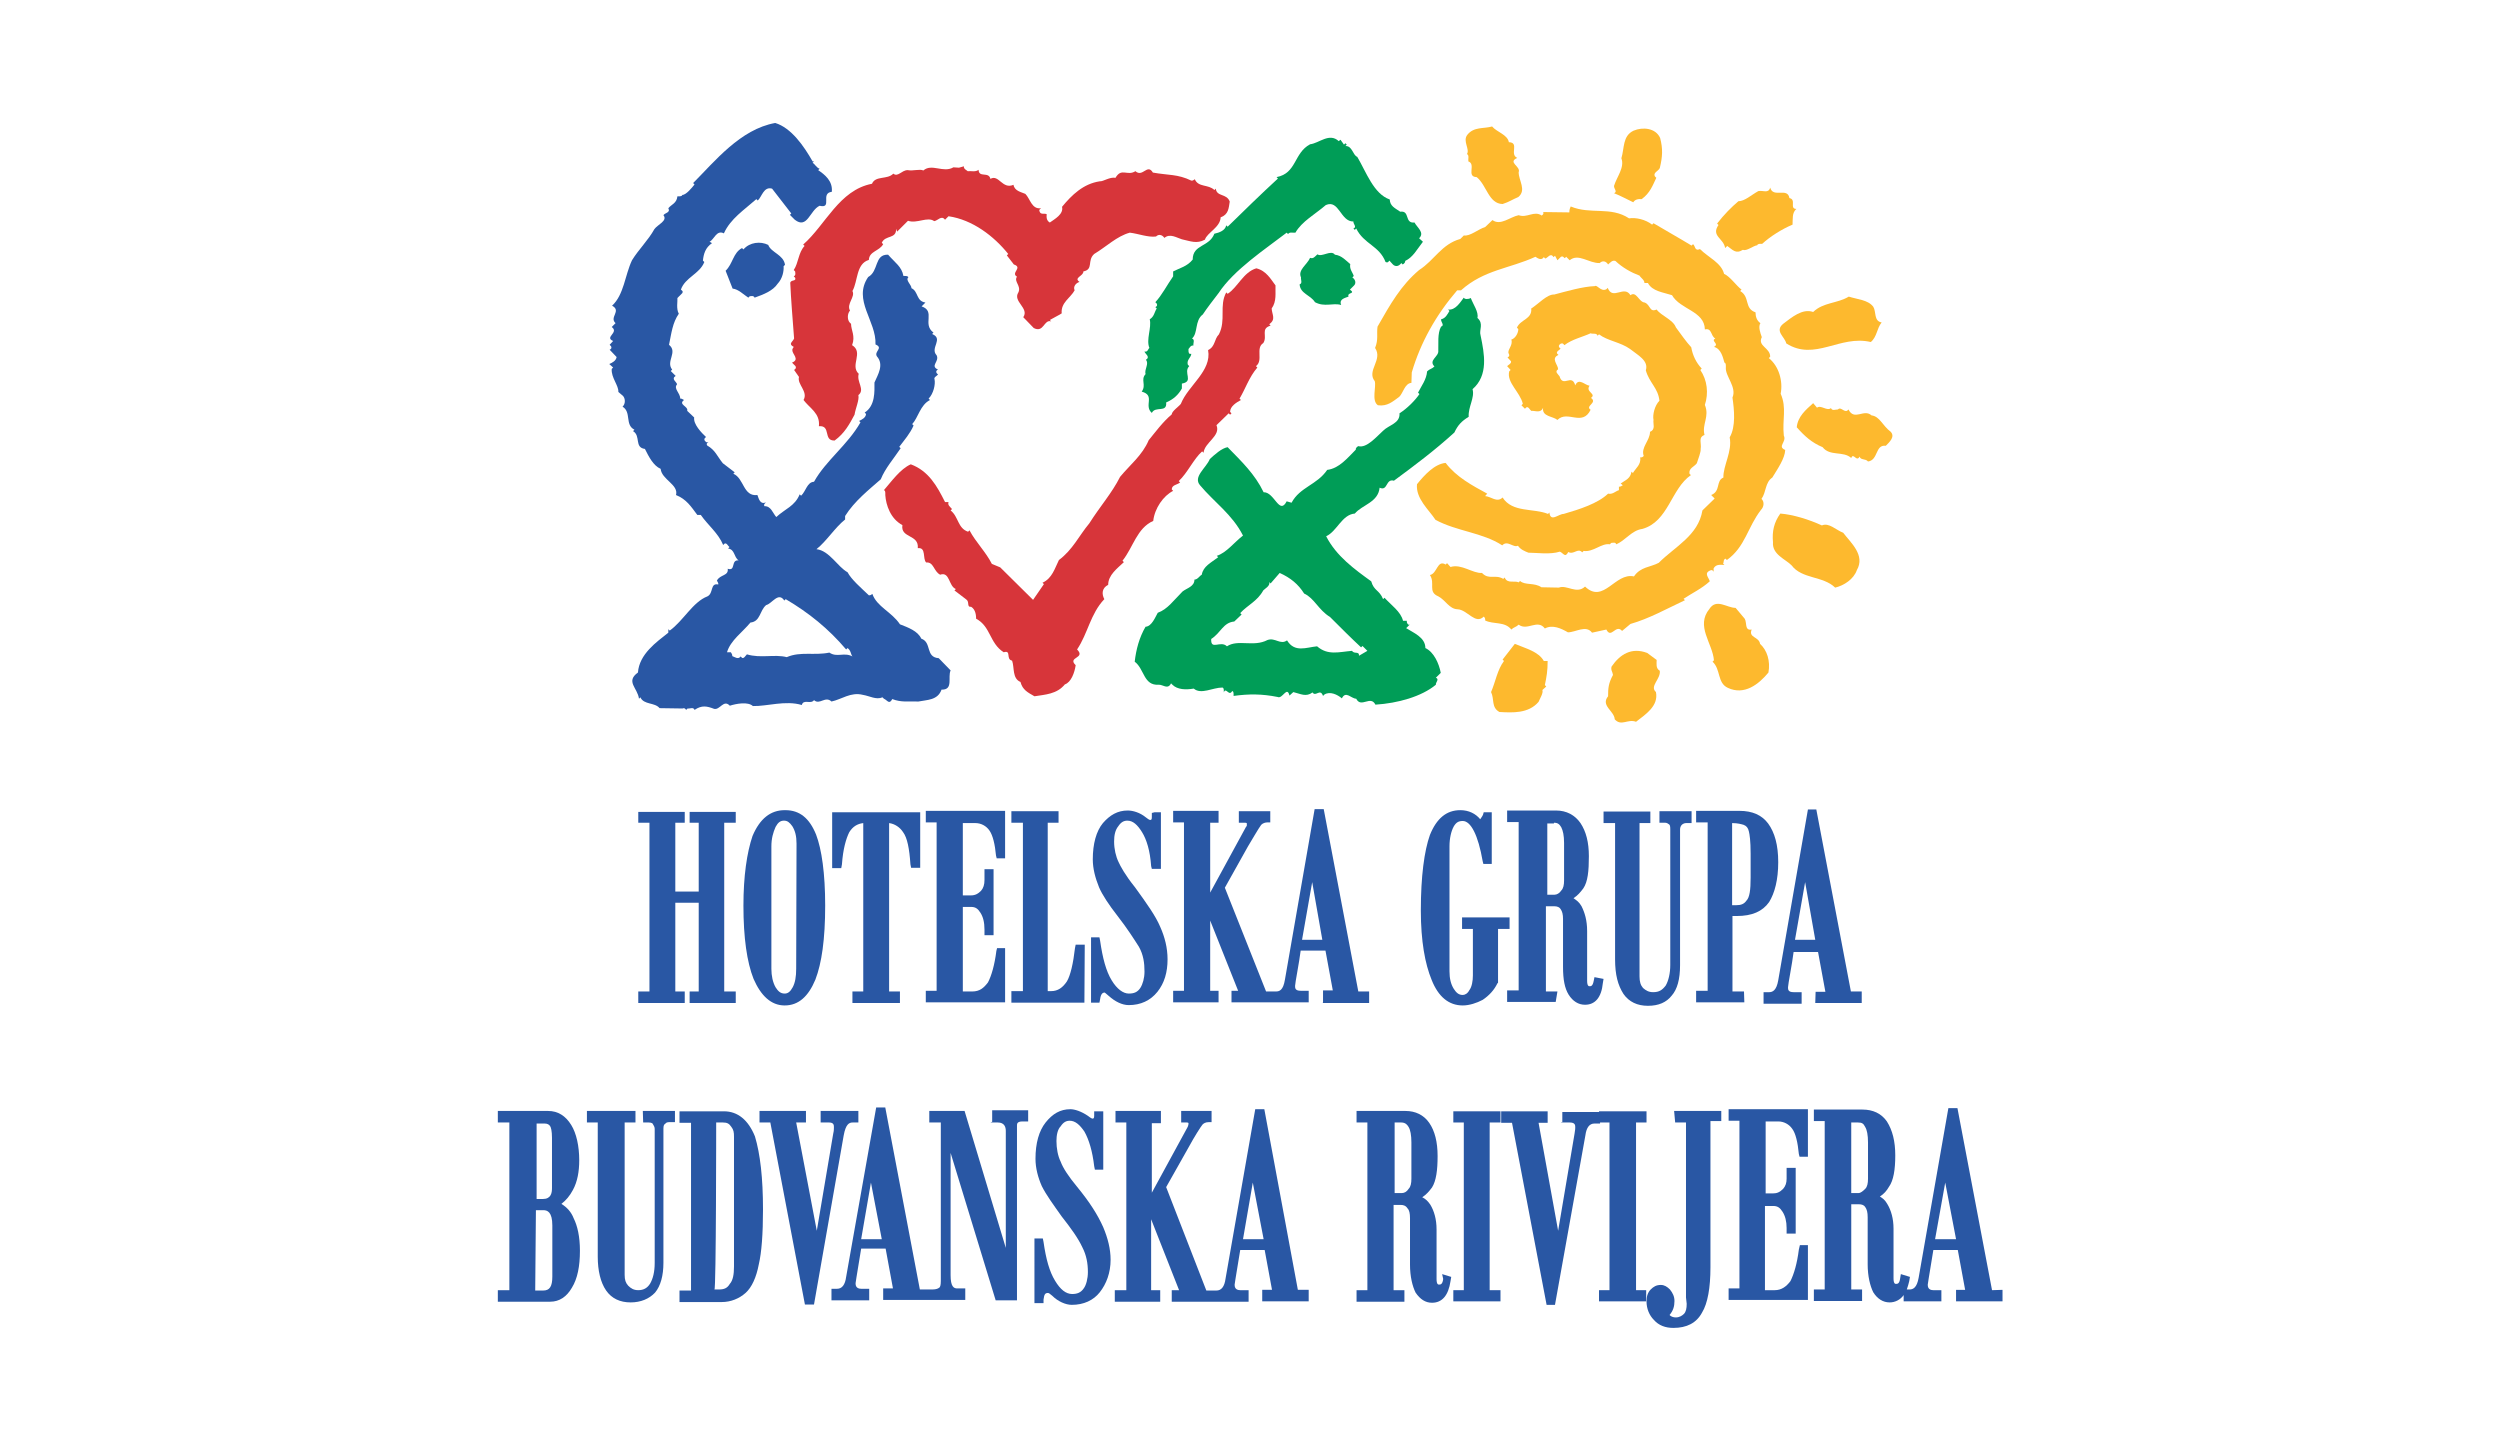 <?xml version="1.0" encoding="utf-8"?>
<!-- Generator: Adobe Illustrator 23.0.2, SVG Export Plug-In . SVG Version: 6.00 Build 0)  -->
<svg version="1.1" id="Layer_1" xmlns="http://www.w3.org/2000/svg" xmlns:xlink="http://www.w3.org/1999/xlink" x="0px" y="0px"
	 viewBox="0 0 715.6 415.9" style="enable-background:new 0 0 715.6 415.9;" xml:space="preserve">
<style type="text/css">
	.st0{fill:#FDB92E;}
	.st1{fill:#009D57;}
	.st2{fill:#D7353A;}
	.st3{fill:#2957A4;}
	.st4{fill-rule:evenodd;clip-rule:evenodd;fill:#2957A4;}
	.st5{fill-rule:evenodd;clip-rule:evenodd;fill:#009D57;}
</style>
<g>
	<g>
		<path class="st0" d="M431.9,40.7c3.1,0.1,0.1,3.5,2.4,4.5c-2.9,1.3,1.1,2.4,0.4,4.1c0,2.4,2.3,5.1-0.1,7.1c-1.7,0.7-2.6,1.4-4.5,2
			c-4-0.1-4.5-5.3-7.4-7.7c-3.1-0.1-0.1-3.7-2.4-4.5c-0.1-0.7,0.3-1.8-0.4-2.1c0.9-1.4-1.3-3.7,0.1-5.5c1.9-2.4,4.7-1.7,7.1-2.4
			C428.4,37.8,431.5,38.5,431.9,40.7"/>
		<path class="st0" d="M475.2,39.5c0.8,3.1,0.7,5.3-0.1,8.6c-0.4,0.9-2,1.3-1.4,2.4l0.4,0.4c-1,2.1-1.8,4.4-4.2,6.1
			c-1-0.1-1.9,0.1-2.4,0.9c-1.9-0.9-3.5-1.8-5.5-2.6c1.1-0.4-0.1-1.3,0-2.1c0.8-2.6,3.1-5.3,2.1-7.9c0.9-2.9,0.3-6.4,3.5-7.9
			C470.2,36.3,473.9,36.6,475.2,39.5"/>
		<path class="st1" d="M383.7,40l1,1.4l0.4-0.4l0.4,0.4l-0.4,0.4c2-0.1,2.1,2.6,3.4,3.1c2.6,4.4,4.7,10.6,9.3,12.2
			c0.1,1.9,1.4,2.4,3,3.5c2.9-0.4,1.1,3.4,4.1,3.1c0.7,1.4,3,2.9,1.3,4.5l1.1,1c-1.8,2.3-2.8,4.4-5.1,5.5c0.1,0.4-0.3,0.8-0.7,1
			l-0.4-0.4c-0.7,1-1.7,1.1-2.4,0.4l-1-1.1c-0.3,0.3-0.4,0.7-1.1,0.4c-1.8-4.7-6.2-5.1-8.4-9.6l-0.4,0.4l-0.4-0.4
			c1.1-0.4-0.1-1.3,0-2c-3.7,0.1-4.1-6.4-7.9-4.7c-3,2.6-6.9,4.7-8.7,7.9c-0.7,0.1-1.7-0.3-2.1,0.4l-0.4-0.4
			c-6.1,4.7-15.1,10.6-19.5,17.3c-1.3,1.7-3.4,4.4-4.5,6.1c-2.4,1.8-1.3,5.3-3.1,6.9c0.9,0.3,0.3,1.3,0.4,2c-0.8-0.1-1.1,0.7-1.4,1
			c0,0.4-0.1,1.3,0.4,1.4h0.4c-0.1,1.1-1.4,1.7-1,3.1l0.4,0.4c-1.8,1.9,1.4,4.4-2.1,5v1.4c-1,1.8-2.4,3.1-4.5,4
			c0.3,3.1-3.1,0.9-4.1,3c-2.4-2.1,1.1-5-2.9-6.1c1.4-1.9-0.4-3.4,1.1-5c-0.4-1.4,1.1-3,0.1-4.1c1.4-0.9-0.3-1.7-0.4-2.4
			c0.9,0.3,1-0.7,1.4-1c-1-2.4,0.7-5.8,0.1-8.2c1.3-0.8,1.3-2,2-3.1l-0.4-0.4c0.3-0.1,0.7-0.4,0.4-1l-0.4-0.4c1.9-2,3.4-5,5.1-7.4
			v-1.4c1.9-1,4-1.4,5.6-3.4c0-4.4,4.7-3.5,6.2-7.4c1.4-0.3,3.1-0.9,3.4-2.4l0.4,0.4c4.5-4.4,9.5-9.3,14.4-13.8l-0.4-0.4
			c5.8-1.1,4.9-6.9,9.6-9.4c2.6-0.3,5.5-3.4,8.2-0.9L383.7,40z"/>
		<path class="st2" d="M274.5,48l1.4-0.4c-0.1,0.8,0.8,1.1,1.1,1.4c1-0.1,2.3,0.3,3.1-0.4c0.1,2.4,2.9,0.4,3.4,2.6
			c2.4-1.4,3.4,3.1,6.6,1.7c0.3,1.8,2.3,2.1,3.4,2.6c1.4,1.4,1.8,4.5,4.5,4.1c-0.3,0.3-0.7,0.4-0.4,1c0.3,0.9,1.3,0.4,2,0.7
			c-0.1,1,0,1.9,0.9,2.4c1.4-1,4-2.4,3.5-4.5c2.8-3.4,6.1-6.6,10.8-7.3c1,0.1,2.8-1.3,4.5-1c1.7-3,3.4-0.4,5.7-1.9
			c2.1,1.9,3.4-2.3,5,0.4c4.4,0.8,7.1,0.4,11,2.3c0.4,0.1,0.9-0.3,1-0.4c1,2.4,3.9,1.4,5.6,3.1l0.4-0.4c0.3,2.4,3.1,1.3,4,3.7
			c-0.3,1.8-0.3,3.7-2.6,4.5c-0.1,2.9-3.9,4.4-4.5,6.4c-2.4,1.3-4.2,0.4-6.6-0.1c-1.4-0.4-3.4-1.8-5-0.4c-0.7-1-1.7-1.1-2.4-0.4
			c-2.3,0.3-5-0.8-7.5-1.1c-3.7,1-6.7,4-10.2,6.1c-2.1,1.9-0.1,4.4-3.1,5c0.1,1.3-2.9,1.8-1.1,3c-1,0.3-1.9,1.3-1.4,2.4
			c-1.1,2.1-4,3.5-3.7,6.6c-1.1,0.7-2.4,1.3-3.4,1.9l0.4,0.4c-2.1-0.7-2.1,3.4-5,1.9l-3-3.1c1.8-2.6-3.1-4.5-1.4-7.1
			c0.9-1.9-1.4-3.1-0.4-4.5c-1.9-1.1,1.8-2.6-0.9-3.5l-2-2.6l0.4-0.4c-4.1-5.1-10.2-9.8-17.1-10.8l-1,1c-1-1.4-2.1,0.3-3.1,0.4
			c-1.9-1.4-4.9,0.8-7.5-0.1l-3.1,3.1l-0.3-0.8c0.1,3-3.1,1.7-4.1,4l0.4,0.4c-1.1,2-4,2-4.1,4.5c-3.7,1.1-3.1,6.1-4.7,8.9
			c0.9,1.7-1.8,3.7-0.7,5.6c-0.8,0.9-0.8,2.6-0.1,3.4l0.4,0.4c0,1.8,1.3,3.5,0.3,6.1c3.4,2.1-0.7,5.8,1.9,8.2
			c-0.7,2.3,1.9,4.5-0.1,6.1c0.3,1.4-0.8,3.7-1.1,5.6c-1.4,2.6-2.8,5.3-5.7,7.4c-3.4,0.1-0.9-4.4-4.5-4.1c0.4-3.7-2.6-5.1-4.4-7.5
			c1.4-2.4-1.9-4.5-1.3-6.6l-1.4-2c0.3-0.3,0.7-0.4,0.4-1.1l-1-1c2.3-0.9,0.1-2.4,0.1-3.5c-0.1-0.4,0.3-0.8,0.4-1
			c-1.7-0.9-0.3-1.4,0.1-2.4c-0.4-5.3-0.9-11.3-1.1-16c0.3-0.9,1.8-0.3,1.4-1.4l-0.4-0.4c0.7-0.3,0.4-1.1,0.4-1.4l-0.4-0.4
			c1.4-2.1,1.3-5,3.1-6.9l-0.4-0.4c6.4-5.6,10.3-15.6,19.7-17.4c1-2.4,4.4-1.1,6.1-2.9c1.3,1.1,2.4-1,4.1-1c1.7,0.3,3.4-0.4,4.5,0.1
			c2.4-2.1,5.7,0.8,8.6-0.9L274.5,48z"/>
		<path class="st0" d="M512.2,56.7c2.1,0.4-0.1,3.1,2,3.1c-1.3,1.1-1,2.9-1.1,4.5c-3.1,1.3-6.4,3.4-8.7,5.5c-0.4,0-1.3-0.1-1.4,0.4
			c-1.1,0.1-3.1,1.8-4.1,1.3c-2.1,1.3-2.9,0-4.5-1.1l-0.6,0.6c-0.4-2.8-4.1-3.4-1.9-6.6l-0.4-0.4c2-2.6,4.1-4.7,6.1-6.4
			c1.8,0,3.7-1.8,5.7-2.9c1.3-0.3,2.9,0.8,3.4-1C507.5,56.8,511.7,53.5,512.2,56.7"/>
		<path class="st0" d="M449.6,59.1c5.7,2.4,11.4-0.1,16.7,3.4c1.9-0.3,4.7,0.3,6.6,1.8l0.4-0.4c3.5,2.1,7.3,4.2,10.9,6.4l0.4-0.4
			c0.7,0.4,0.4,2.1,2,1.4c2.4,2.4,6.1,3.9,6.9,7.1c1.7,0.7,3.5,3.4,5,4.5l-0.4,0.4c2.9,1.7,1.1,5,4.4,6.1c0,1.3,0.4,2.4,1.4,3.1
			c-0.7,1,0,2.9,0.4,4c-1.3,2.6,2.4,3,2.4,5.6l-0.4,0.4c2.9,2.3,4.1,6.6,3.4,10.2c1.8,4.1,0.4,7.4,0.9,12c0.9,1.8-2,3.1,0.4,4.1
			c-0.1,2.4-2.1,5.3-3.7,7.9c-2.1,1.4-1.7,4.2-3.1,6.1c0.9,0.8,0.7,2.3-0.1,3.1c-3.9,5-4.5,10.6-9.8,14.4l-0.4-0.4
			c-0.7,0.3-0.4,1.1-0.7,1.4l0.4,0.4c-1.1,0-2.4-0.3-3.1,1v1c-0.1-0.3-0.4-0.7-1-0.4c-1.9,0.8-0.3,2.1-0.1,3.1
			c-2.3,2.1-5.1,3.4-7.5,5l0.4,0.4c-5.1,2.4-10.3,5.3-15.6,6.8l-2.4,2c-1.8-2.1-3.1,2.4-4.5-0.4l-4.1,0.9c-1.7-2.3-4.7-0.1-6.9-0.1
			c-1.9-1.1-4.4-2.3-6.6-1.1c-2.1-2.8-5,0.8-7.5-1.1c-0.7,0.7-1.4,0.7-2.1,1.4c-1.9-2.4-5.1-1.4-7.5-2.6c0.1-0.4-0.1-0.9-0.4-1.1
			c-2.4,2.4-4.7-2-7.5-2.1c-2.4-0.1-3.4-2.6-5.5-3.7c-3.1-1.3-0.8-3.7-2.4-6.1c2.1-0.4,2.1-4.5,4.5-3l0.4-0.4l1,1.1
			c3.1-1,6.4,1.9,9,1.7c2,2.1,3.7,0.3,6.1,1.7l0.4-0.4c0.7,1.9,2.9,0.8,4,1.4l0.4-0.4c1.4,1.3,4.1,0.4,6.1,1.8c1,0,4,0.1,5,0.1
			c2.3-0.9,5.1,2,7.5-0.3c5.3,5.1,8.6-4.1,14-2.9c1.9-2.8,4.7-2.6,7.1-3.9c4.7-4.7,11.3-7.8,12.5-15l3.5-3.4l-1-1
			c2.8-1.1,1.3-4.1,3.5-5c-0.1-3.4,2.6-7.5,1.8-11.5c1.8-3.1,1.3-7.9,0.8-11.4c1.3-3-2.1-6.1-1.9-8.6c0-0.4,0.1-1.3-0.4-1.4
			c-0.4-1.3-0.9-4-3-4.5c1.7-0.9-1.1-1.7,0.4-2.4c-1.4-0.7-0.9-3.1-3-2.6c-0.1-5.3-7.1-5.7-9.4-9.8c-2.4-0.8-5.7-1.1-6.9-3.5h-1
			c0-0.9-1-1.4-1.4-2.1c-2.4-0.9-4.9-2.3-6.9-4.2c-0.9-0.3-1.4,0.4-2.1,1c-0.7-1.1-1.7-1.1-2.4-0.4c-3.1,0.1-6.1-2.9-8.6-0.8l-1-1
			l-0.4,0.4c-0.3-0.1-0.4-0.7-1.1-0.4l-1,1l-0.7-1.3l-0.4,0.4c-0.9-1.4-1.7,0.3-2.4,0.4l-0.4-0.4c-0.7,1.1-1.8,0.3-2.4-0.1
			c-7.4,3.4-14.7,3.7-21.3,9.6h-1.1c-6.1,7.1-10.5,15-13,23.5l-0.1,3c-1.9,0.1-2.4,3-3.5,4c-1.8,1.3-3.4,2.8-6.1,2.4
			c-1.9-1.3-0.4-5.3-0.9-6.9c-2.4-3,2.4-6.1,0.1-9.5c1-2.4,0.4-4.1,0.7-6.1c3.7-6.5,6.7-11.8,11.9-16.2c4.4-2.8,6.4-7.4,11.8-8.9
			l1-1c1.8,0.3,4.1-1.8,6.1-2.4l2.1-2c2.3,1.7,5-0.9,7.5-1.4c2.4,0.9,4.4-1.4,6.6,0.1c0.1-0.1,0.7-0.4,0.4-1c2.4,0,5,0.1,7.5,0.1
			C449.2,59.8,449.5,59.4,449.6,59.1"/>
		<path class="st3" d="M224.7,75.8l-0.4,0.4c0.1,1.4-0.3,3.5-1.7,5c-1.4,2.1-4.1,3.1-6.6,4c-0.3-0.7-1.1-0.4-1.4-0.4l-0.4,0.4
			c-1.4-0.9-2.8-2.4-4.5-2.6l-2-5.1c2.1-2,2.1-5.1,4.7-6.5l0.4,0.4c1.8-2.1,4.9-2.4,7.1-1.3C220.7,72.3,224.3,72.9,224.7,75.8"/>
		<path class="st1" d="M386.5,75.6c-0.3,1.4,0.7,2.4,1,3.4l-0.4,0.4c1,0.7,1.1,1.8,0.4,2.4l-1.1,1.1c1.8,1.3-0.9,0.7-0.4,2
			c-1,0.4-2.8,0.7-2.1,2.4c-2.4-0.7-4.7,0.7-7.5-0.8c-1.3-2.1-4.2-2.4-4.4-5.1c0.9-0.3,0.3-1.3,0.4-2c-1-2.1,1.8-3.7,2.6-5.6
			c0.9,0.4,1.4-0.4,2.1-1c1.3,0.9,3.9-1.4,5,0.1C384,73.1,385.3,74.6,386.5,75.6"/>
		<path class="st2" d="M365.1,81.7c-0.1,2.1,0.4,4.5-1.1,6.6c0.1,1.8,1.3,3.1-0.7,4.5l0.4,0.4c-3,0.9-0.8,3-2.1,5
			c-2.3,1.4,0.1,5-2.1,6.6l0.4,0.4c-2.4,2.8-3.4,6.1-5.1,8.9l0.4,0.4c-1.3,0.7-3.1,1.8-3.1,3.4l0.4,0.4l-0.4,0.4l-0.4-0.4l-3.5,3.4
			c1.3,3.1-3.4,4.9-3.7,7.9l-0.4-0.4c-2.4,2.1-4.2,6.2-6.7,8.5l0.4,0.4c-0.9,0.7-2.4,0.7-2.4,2l0.4,0.4c-2.8,1.4-5.3,5-5.7,8.6
			c-4.7,2.1-5.7,7.5-8.8,11.4l0.4,0.4c-1.9,1.8-4.5,3.7-4.5,6.5c-1.8,0.9-1.9,2.6-1.1,4.1c-4,4.2-4.7,9.8-7.8,14.4
			c2.6,2.6-2.9,2.1-0.4,4.5c-0.3,2.1-1.3,4.9-3.1,5.5c-2.3,2.8-5.6,2.9-8.7,3.4c-1.9-1.1-3.4-1.8-4-4.1c-2.4-1-1.7-4.1-2.4-6.1
			c-1.9-0.4-0.1-3.1-2.4-2.4c-4.1-2.6-3.7-7.4-7.9-9.6c0-0.8-0.1-2.6-1.4-3.4c-1.4,0.1-0.4-1.4-1.4-2.1l-3.4-2.6l0.4-0.4
			c-2.1-0.8-1.7-5.1-4.5-4.1c-1.9-1-1.8-3.7-4-3.5c-1.1-1.1,0.1-4.4-2.4-4.1c0.4-4-5-2.8-4.4-6.6c-3.4-1.8-4.7-5.7-4.9-8.6
			c0-0.4,0.1-1.3-0.4-1.4c2.1-2.4,4.7-6.1,7.7-7.4c5.1,1.9,7.5,6.2,9.8,10.8h1c-0.3,0.9,0.4,1.3,1,2l-0.4,0.4c2.3,1.8,2,5.1,5,6.1
			l0.4-0.4c1.8,3.4,4.7,6.2,6.4,9.6l2.4,1l9.4,9.3c1-1.4,2.1-3.1,3.1-4.5l-0.4-0.4c2.8-1.3,3.5-4.1,4.7-6.5c4-3,5.7-6.9,8.7-10.5
			c3.1-4.9,6.5-8.7,8.8-13.3c2.8-3.4,6.4-6.2,8.2-10.5c1.9-2.3,3.9-5.1,6.6-7.4c0-0.9,2.1-2.3,2.6-3c2.1-5.3,8.9-9.4,7.8-15.4
			c2.1-1,1.7-3.1,3.1-4.5c2.1-4.1,0-8.2,2.1-12l0.4,0.4c2.9-1.9,4.5-6.2,8.2-7.3C362.5,77.5,363.8,80,365.1,81.7"/>
		<path class="st0" d="M459.8,82.8l0.4-0.4c1.4,3.7,4.7-0.9,6.5,2.1c1.7-1.3,2.4,2,4.1,2.1c1.7,0.7,1.3,2.9,3.4,2
			c1.3,1.8,4.7,2.9,5.5,5.1c1.4,1.9,3,4.2,4.4,5.7c0.4,2.3,1.4,4.4,3,6.1l-0.4,0.4c2,2.9,2.4,6.7,1.3,10c1.4,3.4-0.9,5.5-0.1,8.6
			c-1.9,0.7-0.8,2.4-1.1,4c0.1,0.9-0.7,2.8-1.1,4.1c-0.7,1-2.4,1.4-2.1,3l0.4,0.4c-5.7,3.9-6.4,13.3-13.9,15.4
			c-3.1,0.4-4.9,3.4-7.5,4.4c-0.1-0.7-1-0.4-1.4-0.4l-0.4,0.4c-2.4-0.4-4.7,2.3-7.5,1.9l-0.4,0.4c-1.3-1.4-2.4,0.8-4-0.1
			c-0.9,1.8-1.4,0.3-2.4-0.1c-2.8,0.9-6.7,0.3-9,0.3c-1-0.4-2.3-0.9-3-2c-1.3,0.7-3-1.7-4.5-0.1c-5.7-3.7-13-4-19.1-7.3
			c-1.9-2.9-5.7-6.1-5.3-10.2c2.1-2.6,5-5.8,8.2-6.1c3.1,4.1,7.7,6.5,11.9,8.8l-0.6,0.7c1.7,0.1,3.4,2,5,0.4c2.8,4.4,8.8,3,13,4.7
			l0.4-0.4c0.3,2.9,2.6,0.4,4.1,0.4c4.5-1.3,9.8-3,12.7-5.8c1.3,0.3,2.1-0.7,3.1-1v-1c0.4,0.1,0.9-0.3,1.1-0.4l-0.6-0.5
			c1.4-1,2.8-1.4,3.1-3.4l0.4,0.4c0.8-1.4,2.4-2.4,2.1-4.5c0.4,0.1,0.8-0.1,1-0.4c-0.9-2.4,1.8-4.4,1.8-6.9c1.7-0.7,0.8-2.3,1-3.4
			c-0.3-1.4,0.3-4.1,1.7-5.5c-0.4-3.7-2.9-5.1-3.9-8.7c0.9-2.8-2.4-4.4-4.5-6.1c-2.8-2-6.4-2.3-8.9-4.2l-0.4,0.4
			c-0.3-0.9-1.3-0.4-2-0.7c-2.4,1.1-5.3,1.7-7.5,3.4c-0.3-0.3-0.4-0.7-1.1-0.4c-0.1,0.1-0.7,0.4-0.4,1l0.4,0.4
			c-0.3,0.4-1.3,0.8-1,1.4l0.4,0.4c-2.3,1-0.1,2.8-0.1,4.1c-1.1,0.7,0,1.4,0.4,2c1,3.4,3.5-0.9,4.5,2.6c1-2.3,2.8,0,4.1,0.1
			c-1.3,1.8,2.1,2.3,0.4,3.5c2,1.4-1.8,2.3-0.1,3.4c-2.4,4.9-6.6,0-9.5,2.9c-1.3-1.1-4.5-0.9-4.1-3.5c-0.7,1.7-2.3,0.8-3.4,0.9
			c-0.4-0.3-0.8-1.3-1.4-1l-0.4,0.4l-1-1l0.4-0.4c-0.8-3.4-4.7-6.1-3.9-9.3l0.4-0.4l-1-1.1c0.4-0.4,1.3-0.8,1.1-1.4l-1-1.1
			c0.3-0.1,0.7-0.4,0.4-1c-0.7-1,1.3-2.4,0.7-4.1c1.1-0.3,2-1.8,2-3l-0.4-0.4c1-2.4,4.4-2.4,4.1-5.5c2.1-1.3,4.5-4.1,6.6-4
			c3.4-0.9,8.2-2.3,11.6-2.4C457.2,81.4,458.2,83.6,459.8,82.8"/>
		<path class="st0" d="M536.2,87.8c0.9,1.4,0.1,4.1,2.4,4.5c-1.4,1.7-1.3,4.1-3.1,5.6c-8.9-2.1-16,5.6-24.2,0.4
			c-0.4-1.9-3.4-3.5-0.9-5.6c2.4-1.8,5.5-4.5,8.6-3.4c2.9-2.8,6.9-2.4,10.2-4.4C531.6,85.7,534.7,85.8,536.2,87.8"/>
		<path class="st0" d="M520.1,116.7c1.1-0.9,2.9,1.1,4,0.1c0.3,0.9,1.3,0.4,2,0.4c0.9-1,2,1.4,3,0c1.7,3.4,4.4-0.3,6.6,1.7
			c2.4,0.3,3.1,2.9,5.5,4.7c1.3,1.4-0.3,2.9-1.4,4c-3.1-0.4-2.1,4.1-5.1,4.5c-0.7-0.9-2.1-0.3-2.4-1.4c-0.9,1.7-1.8-1.3-2.4,0.4
			c-2.3-2.1-6.1-0.4-8.2-3.1c-3.1-1.3-5.1-3.1-7.4-5.7c0.3-3.1,2.6-5,4.7-6.9L520.1,116.7z"/>
		<path class="st0" d="M521.5,150.4c2-0.9,4,1.3,6.1,2.1c2.1,2.8,6.4,6.4,3.9,10.7c-0.9,2.6-3.7,4.4-6.2,5
			c-3.5-3.4-9.5-2.4-12.5-6.4c-1.8-1.8-5.6-3.1-5.3-6.6c-0.3-3.1,0.3-5.7,2.1-8.2C513.3,147.3,517.8,148.7,521.5,150.4"/>
		<path class="st0" d="M499.4,177.1c0.7,1.1-0.1,3.5,2,3.1c-1,2.4,2.1,2,2.4,4.1c2,1.8,3,4.9,2.4,8.2c-2.8,3.4-6.9,6.6-11.6,4.4
			c-3.1-1.4-2-5.3-4.4-7.5l0.4-0.4c-0.4-4.9-5.3-9.8-1.3-14.7c2-3.1,5-0.3,7.5-0.3L499.4,177.1z"/>
		<path class="st0" d="M441.9,189.2h1.1c0,2.8-0.3,4.5-0.8,6.9l0.4,0.4l-1.1,1c0.3,0.9-0.7,2.4-1.1,3.4c-2.9,3.4-7.5,3.1-11.2,2.9
			c-2.4-1.3-1.4-3.7-2.4-5.7c1.3-3,1.8-6.4,3.7-8.9l-0.4-0.4l3.5-4.5C436.7,185.6,440.4,186.5,441.9,189.2"/>
		<path class="st0" d="M474.2,188.9c0,1.1-0.3,2.4,0.9,3.1c0.3,2.4-3,4.4-1.1,6.1c0.8,4-3,6.4-5.7,8.5c-2.4-0.9-4.2,1.4-6.1-0.7
			c-0.1-2.4-4.1-3.9-1.9-6.6c0-2.3,0.1-3.7,1.4-6.1c-0.1-0.9-0.7-1.4-0.4-2.4c2.4-3.5,5.7-5.6,10.2-3.9L474.2,188.9z"/>
		<path class="st4" d="M224.5,171.9l0.4-0.4c6.6,3.9,12.2,8.4,17.3,14.4l0.4-0.4c1,0.7,0.9,1.8,1.4,2.4c-2.4-1.3-4.4,0.4-6.6-1.1
			c-4.4,0.9-8.2-0.4-12.2,1.3c-3.5-0.9-7.5,0.4-11.4-0.8c-0.4,0.4-0.9,1.3-1.4,1l-0.4-0.4c-0.7,1-1.8,0.1-2.4-0.1
			c0.1-0.4-0.3-0.9-0.4-1.1h-1.1c1-3.4,4.4-5.7,6.7-8.5c2.9-0.3,2.6-3.4,4.5-5C221,172.8,222.8,169.3,224.5,171.9 M232.6,46.2h0.4
			l-0.4,0.4c0.7,0.4,1.1,1.4,2,1.7l-0.4,0.4c1.9,1.3,4.2,3.1,3.9,6.2c-3.4,0.4,0.3,4.9-3.5,4c-2.8,1.3-3.5,6.8-7.1,4l-1.4-1.4
			l0.4-0.4l-5.5-7.1c-2.4-0.7-2.9,2.3-4.1,3.4l-0.4-0.4c-3.5,3.1-7.4,5.6-9.3,9.8c-2.1-1.1-2.8,1.8-4.1,2.4l0.7,0.4
			c-1.9,1.3-2.4,3.1-2.6,5l0.4,0.4c-1.3,3.4-5.5,4.4-6.7,7.9c0.3,0.3,0.7,0.4,0.4,1l-1.4,1.4c0.1,0.9-0.4,3.1,0.4,4.5
			c-1.8,2.6-2.1,5.5-2.8,8.9c2.6,2.1-1,4.7,0.9,7.1l-0.4,0.4l1.4,1.4c-1.4,0.9,0.3,1.7,0.4,2.4c-1.1,1.3,0.9,2.4,0.9,4.1
			c0.4-0.1,0.8,0.3,1.1,0.4c-1.8,1.3,1.3,1.8,0.9,3.1l2,1.9c-0.3,1.9,2.1,4.4,3.4,5.6c-0.1,0.1-0.7,0.4-0.4,1
			c0.3,0.3,0.4,0.7,1.1,0.4c-0.3,0.3-0.7,0.4-0.4,1c2.4,1.4,2.8,3,4.5,5.1l3.4,2.6l-0.4,0.4c3.1,1.3,2.8,6.6,6.9,6.1
			c0.4,1.1,0.8,2.8,2.4,2.1c-0.1,0.3-0.7,0.4-0.4,1.1c1.9-0.1,2.4,2,3.4,3.1c2.6-2.4,5.3-3.1,6.7-6.5l0.4,0.4c1.4-1.3,1.7-3.9,3.7-4
			c3.4-6.1,9.6-10.5,13.3-17l-0.4-0.4c0.8-0.4,1.9-0.9,2-2l-0.4-0.4c3.1-2,2.8-6.1,2.8-8.6c1-2.3,2.8-5.1,0.7-7.5
			c-0.9-1.4,2-2.4-0.4-3.4c0.3-6.7-6.6-12.7-2.1-19.3c3.1-1.7,1.7-6.5,5.7-6.4c2,2.3,3.9,3.4,4.4,6.1c0.4,0,1.3-0.1,1.4,0.4
			c-0.9,0.8,0.9,2.1,0.9,3.1c2,0.9,1.3,3.7,4,4.1l-1.1,1.1c4.1,1.4,0.1,5.1,3.4,7.5l-0.4,0.4c3.4,1.4-0.7,4,1.3,6.1
			c0.9,1.8-2,3,0.4,4.1c-0.3,0.1-0.7,0.4-0.4,1l0.4,0.4c-0.3,0.4-1.3,0.8-1,1.4c0.3,1.4-0.3,4.1-1.7,5.5l0.4,0.4
			c-2.8,1.4-3.4,5.1-5.1,6.9l0.4,0.4c-1,2.3-2.6,4.1-4.1,6.1l0.4,0.4c-2,3-4.4,5.7-5.7,8.9c-3.4,3-7.5,6.2-10.2,10.5v1
			c-2.9,2.3-5.3,6.2-8.2,8.5c3.7,0.4,6.1,5.1,8.9,6.6c1.1,2.1,3.9,4.5,6.1,6.6c0.4,0.1,0.9-0.3,1-0.4c1.3,3.7,5.5,5.1,7.9,8.7
			c2.3,0.9,5.1,1.9,6.1,4.1c3.1,1.1,1.1,5.3,5,5.6l3.4,3.5c-0.9,1.9,0.9,5.6-2.6,5.5c-1.1,3.1-4.2,2.9-6.6,3.4
			c-3.1-0.1-4.9,0.3-7.5-0.7c-0.9,1.7-1.4,0.3-2.4-0.1l-0.4-0.4c-1.8,0.8-3.7-0.4-5.6-0.7c-3.5-0.9-6.1,1.3-9,1.9
			c-1.8-1.7-3.4,1.1-5-0.4c-0.9,1.3-3-0.4-3.5,1.4c-4.7-1.4-9.9,0.4-14,0.3c-1.4-1.3-4.7-0.7-6.6-0.1c-1.8-1.9-2.8,1.3-4.5,0.9
			c-2.1-0.8-3.5-1.1-5.6,0.3c-0.3-0.9-1.3-0.3-2-0.4l-0.4,0.4c-0.1-0.1-0.4-0.7-1-0.4c-1.4,0-5-0.1-6.6-0.1
			c-1.4-1.7-4.5-0.9-5.5-3.1l-0.4,0.4c-0.4-3.1-3.9-4.9-0.3-7.5c0.4-5.3,5.3-8.7,8.7-11.4v-1l0.4,0.4c3.9-2.8,6.6-8.2,10.8-9.8
			c1.8-0.9,0.7-3.9,3.1-3.4c0.1-0.4-0.3-0.9-0.4-1.1c0.9-1.8,3.4-1.3,3.1-3.4c2.4,0.8,0.8-2.6,3.1-2.4c-1.4-1-1-3.1-3-3.4l0.4-0.4
			c-0.4-0.3-0.8-1.3-1.4-1l-0.4,0.4c-1.4-3.4-4.4-5.7-6.4-8.6h-1c-1.8-2.4-3.1-4.5-6.1-5.7c0.8-3-4.1-4.4-4.4-7.5
			c-2.1-0.9-3.4-3.5-4.5-5.7c-3.1-0.4-1.1-3.7-3.4-5.1l0.4-0.4c-2.8-1.4-0.8-5-3.4-6.6c0.9-0.8,0.8-2.4,0.1-3.1l-1.3-1.1
			c0.1-1.9-2.1-4.1-1.9-6.6l0.4-0.4l-1.1-1c0.9-0.4,1.9-0.9,2.1-2l-2-2.1c0.3-0.1,0.7-0.4,0.4-1l-0.4-0.4l1-1.1
			c-2.6-1.1,1.8-2.4-0.4-4l1.1-1.1c-1.9-1.7,1.8-3.5-1-5c3.4-3.1,3.7-8.8,5.7-13c1.9-3.1,4.7-5.8,6.4-8.9c0.9-1.3,3.9-2.4,2.6-4
			c0.4-0.7,2.1-0.7,1.4-2c0.9-1.1,2.4-1.4,2.6-3.4c0.4,0,1.3,0.1,1.4-0.4c1.1,0,2.8-2.1,3.5-3l-0.4-0.4c6.2-6.2,13.5-15.4,23.5-17.2
			C226.5,36.6,230.1,41.8,232.6,46.2z"/>
		<path class="st5" d="M373.3,169.9c2.9,1.3,4.1,4.7,7.4,6.7c3.1,3.1,6.1,6.1,8.9,8.7l0.4-0.4l1.4,1.4l-2.4,1.4
			c0.1-1.4-1.4-0.4-2-1.4c-3.7,0.3-6.9,1.4-10-1.3c-3.1,0.3-6.4,1.9-8.6-1.7c-1.9,1.4-3.4-0.9-5.6-0.1c-4,2.1-8.4-0.3-11.6,1.8
			c-1.8-1.8-4.7,1.3-4.5-2.1c2.8-1.8,3.4-4.7,6.6-5l2.1-2l-0.4-0.4c2.1-2.3,4.9-3.4,6.6-6.5c0.3-0.4,2.1-1.3,1.7-2.4l0.4,0.4l2.6-3
			C369.4,165.4,371.6,167.2,373.3,169.9 M421,85.3c0.7,1.9,2.3,4,1.9,5.7c1.9,1.7,0.4,3.4,0.9,5c1.1,5.3,2.3,11.4-2.3,15.4
			c0.7,2.4-1.3,5.1-1.1,7.9c-2.1,1.3-3.1,2.4-4.1,4.5c-5.6,5.1-11.2,9.3-17.3,13.8c-2.4-0.7-1.7,3.1-4.1,2c-0.4,4.2-5,4.9-7.1,7.4
			c-3.7,0.3-5.1,5.1-8.2,6.5c2.9,5.7,8.2,9.5,12.9,12.9c0.8,2.8,2.3,2.4,3.4,5.1l0.4-0.4c1.9,2.1,4.7,4,5.3,6.6h1.1
			c-0.1,0.4,0.1,0.8,0.4,1.1h0.4l-1,1c2,1.3,5.5,2.6,5.5,5.7c2.4,1.1,3.9,4.4,4.4,7.1l-1.4,1.4c1.1,0.4-0.1,1.3,0,2
			c-4.1,3.4-10.9,5.3-17.3,5.7c-1.4-2.8-4.1,1.1-5.5-1.7c-1.4,0-3-2.4-4.1-0.1c-1.3-1.1-3.4-2.1-5-1.1l-0.4,0.4
			c-0.8-2.3-2.1,0.4-3-1c-1.9,1.4-3.4,0.4-5.5-0.1l-1.1,1c-0.7-2.9-2,1.1-3.4,0.4c-4.5-0.9-8.2-0.9-12.6-0.3c0-0.4,0.1-1.3-0.4-1.4
			c-0.9,1.7-1.8-1.3-2.4,0.4c0-0.4,0.1-1.3-0.4-1.4c-2.8,0-6.1,2.1-8.2,0.3c-2.3,0.4-4.7,0.3-6.1-1.1l-0.4-0.4
			c-0.9,1.9-2.4,0.3-3.5,0.4c-4.4,0.3-4.1-4.5-6.9-6.6c0.4-3.5,1.3-6.9,3.1-10c1.8-0.1,2.8-2.8,3.5-4c2.8-1,4.5-3.5,7.1-6.1
			c1.3-1,3.4-1.4,3.4-3.4c0.9,0,1.4-1,2.1-1.4c0.4-2.4,2.6-3.4,4.7-5l-0.4-0.4c2.8-0.9,5-3.9,7.5-5.8c-3.1-6.1-8.2-9.5-12.3-14.4
			c-2.1-2.4,1.8-5,2.8-7.5c1.4-1.3,3.4-3.1,5.1-3.4c4,4.1,7.8,7.7,10.3,12.9c3.1-0.1,4.5,6.7,6.6,2.6l1.4,0.4
			c2.4-4.5,7.3-5.1,10.2-9.4c3.4-0.4,5.8-3.4,8.2-5.8c-0.1-0.4,0.3-0.8,0.7-1c2.4,0.7,5.3-2.8,7.1-4.4c1.7-1.7,4.9-2.1,4.7-5
			c2.1-1.3,4.5-3.7,5.7-5.5l-0.4-0.4c1-2,2.4-3.7,2.6-6.1c0.7-0.7,1.4-0.7,2.1-1.4c-1.8-1.8,1.3-2.8,1.1-4.5c0.1-1.8-0.3-5,0.8-6.9
			c1.1-0.4-0.1-1.3,0-2.1c1.3-0.3,1.8-1.4,2.4-2.4l-0.4-0.4c2.1,0.3,3.5-2.1,4.5-3.4C419.2,85.7,420.3,85.7,421,85.3z"/>
	</g>
	<g>
		<path class="st3" d="M241,247.4c0.3-4.4,1.2-7.4,2.1-9.2c1-1.6,2.3-2.4,4-2.6v48.2H244v3.3h13.6v-3.3h-3.1v-48.2
			c1.6,0.2,3.1,1.2,4,2.6c1.2,1.6,1.8,4.7,2.1,9.2l0.2,1h2.6v-15.9h-25.2v16h2.6L241,247.4z"/>
		<polygon class="st3" points="196,283.8 193.3,283.8 193.3,258.4 200,258.4 200,283.8 197.4,283.8 197.4,287.1 210.6,287.1 
			210.6,283.8 207.3,283.8 207.3,235.5 210.6,235.5 210.6,232.4 197.4,232.4 197.4,235.5 200,235.5 200,255.2 193.3,255.2 
			193.3,235.5 196,235.5 196,232.4 182.7,232.4 182.7,235.5 185.9,235.5 185.9,283.8 182.7,283.8 182.7,287.1 196,287.1 		"/>
		<path class="st3" d="M224.6,287.8c4,0,6.8-2.6,8.8-7.4c1.8-4.7,2.8-11.5,2.8-21.2c0-9.2-1-16.1-2.6-20.3c-1.9-4.7-4.7-7-8.8-7
			h-0.2c-4,0-7.1,2.4-9.2,7.4c-1.6,4.7-2.6,11.5-2.6,19.9c0,9.2,1,16.2,2.9,21C217.8,285,220.7,287.8,224.6,287.8 M227.9,277.3
			c0,2.3-0.3,4-1,5.3c-0.7,1.3-1.4,1.8-2.3,1.8c-1.2,0-1.9-0.7-2.6-1.8c-0.8-1.4-1.2-3.3-1.2-5.3v-35c0-2.3,0.5-4,1.2-5.6
			c0.7-1.3,1.4-1.8,2.4-1.8s1.6,0.5,2.4,1.6c0.8,1.3,1.2,2.8,1.2,5L227.9,277.3L227.9,277.3z"/>
		<path class="st3" d="M319.9,262.2c2.8,3.6,4.7,6.6,6.1,8.8c1.3,2.3,1.6,4.7,1.6,7.1c0,1.9-0.5,3.6-1.2,4.7
			c-0.8,1.2-1.8,1.6-3.3,1.6c-1.6,0-3.4-1.3-4.9-3.8c-1.6-2.6-2.6-6.4-3.3-11.3l-0.2-1h-2.4V287h2.4l0.2-1c0.2-1.6,0.8-1.9,1.3-1.9
			c0,0,0.3,0.2,1.2,1c1.8,1.6,3.8,2.6,5.7,2.6c3.4,0,6.2-1.3,8.2-3.8s2.9-5.6,2.9-9.3c0-3.3-0.8-6.4-2.1-9.3
			c-1.3-3.1-3.8-6.6-7.2-11.3c-2.9-3.6-4.2-6.1-4.7-7.2c-0.8-1.6-1.3-3.8-1.3-5.9c0-1.8,0.3-3.3,1.2-4.4c0.8-1.2,1.6-1.6,2.6-1.6
			c1.6,0,2.9,1.2,4.2,3.3c1.3,2.1,2.3,5.3,2.6,9.7l0.2,0.8h2.6v-16.2h-1.8l-0.8,0.2v1.2c0,0.8-0.2,0.8-0.5,0.8
			c-0.2,0-0.7-0.3-1.3-0.8c-1.6-1.3-3.6-1.9-5.1-1.9c-2.9,0-5.1,1.3-7.1,3.6c-1.9,2.3-2.9,5.9-2.9,10.4c0,2.6,0.7,5.3,1.8,8
			C315.5,256.1,317.4,259,319.9,262.2"/>
		<path class="st3" d="M445.8,283.8h-3.3v-24.4h2.3c1,0,1.6,0.3,1.9,0.8c0.5,0.7,0.7,1.6,0.7,2.8v13.7c0,3.8,0.5,6.2,1.6,8
			c1.2,1.9,2.8,2.9,4.7,2.9c2.9,0,4.7-2.1,5.1-6.2l0.2-1.2l-2.6-0.5l-0.2,1c-0.3,1.6-0.8,1.6-1.2,1.6c-0.2,0-0.7,0-0.7-1.6v-14.2
			c0-3.1-0.7-5.3-1.6-7.1c-0.7-1.2-1.3-1.6-2.3-2.3c1.2-0.8,1.9-1.6,2.8-2.8c1.3-1.9,1.6-5,1.6-9.2c0-4-0.8-7.1-2.4-9.5
			c-1.6-2.3-4-3.6-7-3.6h-14v3.3h3.3v48.2h-3.3v3.3h13.9L445.8,283.8L445.8,283.8z M444.8,235.5c1.2,0,1.6,0.5,2.1,1.3
			c0.5,1,0.8,2.4,0.8,4.5V252c0,1.3-0.2,2.3-0.8,2.9c-0.5,0.8-1.3,1.2-1.9,1.2h-2.1v-20.4h1.9V235.5z"/>
		<path class="st3" d="M499.2,283.8h-3.3v-21.6h1.2c4.4,0,7.4-1.3,9.3-4c1.6-2.6,2.6-6.4,2.6-11.4c0-4.9-1-8.5-2.9-11.1
			c-1.8-2.4-4.5-3.6-8.2-3.6h-12.4v3.3h3.3v48.2h-3.3v3.3h13.8L499.2,283.8L499.2,283.8z M500.6,238c0.2,0.8,0.5,2.6,0.5,6.4v6.8
			c0,3.6-0.3,5.7-1.2,6.6c-0.7,1-1.6,1.3-2.9,1.3h-1.2v-23.5c1.6,0,2.6,0.3,3.3,0.5C499.9,236.4,500.4,237,500.6,238z"/>
		<path class="st3" d="M462.3,274.6c0,4.4,0.8,7.4,2.4,9.9c1.6,2.3,4,3.4,7,3.4c3.1,0,5.3-1,6.8-2.9c1.6-1.8,2.4-4.7,2.4-8.7v-38.9
			c0-0.5,0.2-1,0.5-1.3c0.3-0.3,0.8-0.5,1.2-0.5h1.6v-3.4H475v3.3h1.6c0.5,0,0.8,0.2,1.2,0.5c0.2,0.2,0.3,0.5,0.3,1.3v38.9
			c0,2.4-0.5,4.5-1.3,5.9c-1,1.3-1.9,1.9-3.6,1.9c-1.3,0-2.1-0.5-2.9-1.2c-0.7-0.8-1-1.8-1-3.3v-43.9h3.1v-3.3H459v3.3h3.3V274.6
			L462.3,274.6z"/>
		<path class="st3" d="M519.6,287.1h13.3v-3.3h-3.1l-9.9-52.1h-2.4l-8.5,48.9c-0.5,2.9-1.6,3.4-2.6,3.4h-1.6v3.3h10.9V284h-2.3
			c-1.6,0-1.6-0.8-1.6-1.4c0-0.8,1.2-6.8,1.6-10.1h7l2.1,11.4h-2.8L519.6,287.1L519.6,287.1z M513.8,269l2.9-16.5l2.9,16.5H513.8z"
			/>
		<path class="st3" d="M418.7,287.8c1.9,0,4-0.7,5.7-1.6c1.8-1.2,3.3-2.8,4.2-4.7l0.2-0.2v-15.4h3.3v-3.3h-13.6v3.3h3.1v13.3
			c0,1.6-0.3,3.3-1,4.2c-0.5,1-1.3,1.4-1.9,1.4c-1.2,0-1.9-0.7-2.6-1.8c-0.8-1.3-1.2-2.9-1.2-5v-35.7c0-2.4,0.5-4.4,1.2-5.7
			c0.7-1.2,1.4-1.6,2.6-1.6c2.3,0,4.4,4,5.7,11.5l0.2,0.8h2.4v-14.8h-2.3l-0.2,0.7c-0.2,0.5-0.5,0.8-0.8,1.3
			c-1.3-1.6-3.3-2.6-5.7-2.6c-4,0-6.8,2.4-8.7,7.1c-1.6,4.5-2.6,11.8-2.6,21.6c0,8.8,1.2,15.3,3.1,19.9
			C411.7,285.3,414.7,287.8,418.7,287.8"/>
		<path class="st3" d="M287.7,271.4h-2.3l-0.2,0.8c-0.5,4-1.4,7.1-2.4,9c-1.2,1.6-2.4,2.6-4.5,2.6h-2.7v-24.2h2.4
			c1.2,0,1.9,0.5,2.6,1.6c0.8,1.2,1.2,2.8,1.2,4.9v1.6h2.6v-18.9h-2.6v3.1c0,1.3-0.3,2.3-1,3.1c-0.8,0.8-1.6,1.3-2.9,1.3h-2.3v-20.7
			h3.6c1.6,0,3.1,0.8,4,2.1c1,1.4,1.6,4,1.9,7.2l0.2,0.8h2.4v-13.6H265v3.3h3.1v48.2H265v3.3h22.7L287.7,271.4L287.7,271.4
			L287.7,271.4z"/>
		<path class="st3" d="M310.5,270.4h-2.6l-0.2,1c-0.5,4.4-1.3,7.8-2.3,9.5c-1.2,1.8-2.6,2.8-4.5,2.8h-1v-48.2h3.1v-3.3h-13.5v3.3
			h3.3v48.2h-3.3v3.3h20.9L310.5,270.4z"/>
		<path class="st3" d="M378.6,287.1h13.3v-3.3h-3.1l-9.9-52.2h-2.6l-8.5,48.8c-0.5,3.1-1.6,3.4-2.6,3.4h-2.8l-11.8-29.7l6.6-11.8
			c0.8-1.3,3.1-5.3,3.8-6.2c0.5-0.5,1.2-0.7,1.8-0.7h0.8v-3.2h-9v3.3h1.8c0.5,0,0.5,0.2,0.5,0.3c0,0.5,0,0.8-0.2,0.8l-10.3,18.9v-20
			h2.4v-3.4h-13v3.3h3.1v48.2h-3.1v3.3h13v-3.3h-2.4v-20.1l8,20.1h-1.9v3.3h22.1v-3.3h-2.3c-1.6,0-1.6-0.8-1.6-1.4
			c0-0.8,1.2-6.8,1.6-10.1h7.1l2.1,11.4h-2.8v3.4L378.6,287.1L378.6,287.1L378.6,287.1L378.6,287.1z M372.7,269l2.9-16.5l2.9,16.5
			H372.7z"/>
	</g>
	<g>
		<path class="st3" d="M207.2,318.1h-12.7v3.3h3.3v48h-3.3v3.3h12.1c2.6,0,5-1,6.8-2.6c1.8-1.6,3.1-4.5,3.8-8.2
			c0.8-3.4,1.2-8.7,1.2-15.7c0-9-0.8-15.9-2.3-20.9C214.2,320.6,211.2,318.1,207.2,318.1 M205,321.3h1.9c1.2,0,1.8,0.3,2.4,1.2
			c0.7,0.9,0.8,1.6,0.8,2.9v37.1c0,2.3-0.3,4-1.2,5c-0.7,1.2-1.6,1.6-3.1,1.6h-1.3C205,369.2,205,321.3,205,321.3z"/>
		<polygon class="st3" points="457.7,321.3 460.7,321.3 460.7,369.3 457.7,369.3 457.7,372.5 471.2,372.5 471.2,369.3 468.3,369.3 
			468.3,321.3 471.3,321.3 471.3,318.1 457.7,318.1 		"/>
		<path class="st3" d="M479.5,321.3h3.1v50.1l0.2,1.8c0,1.3-0.2,2.3-0.8,2.9c-0.5,0.5-1.3,1-2.3,1c-0.7,0-1.2-0.2-1.6-0.5l-0.2-0.2
			c1-1.2,1.4-2.4,1.4-4c0-1.3-0.5-2.3-1.3-3.3c-0.8-0.8-1.6-1.3-2.6-1.3c-1.3,0-2.1,0.5-2.9,1.3c-0.8,0.8-1.2,1.9-1.2,3.4
			c0,2.1,0.8,4,2.1,5.3c1.4,1.6,3.3,2.3,5.6,2.3c3.8,0,6.6-1.4,8.2-4.4c1.6-2.6,2.4-7.1,2.4-12.9v-41.9h3.1V318h-13.5L479.5,321.3
			L479.5,321.3z"/>
		<path class="st3" d="M446.9,321.3h2.4c1.6,0,1.6,0.8,1.6,1.4c0,0.2,0,0.7-0.2,1.8l-4.7,27.8l-5.6-30.9h2.6v-3.3h-13.3v3.3h3.1
			l9.9,52.1h2.4l8.7-48.5c0.3-2.3,1.2-3.4,2.6-3.4h1.6v-3.3h-10.8v3.1H446.9L446.9,321.3L446.9,321.3z"/>
		<path class="st3" d="M570.2,369.3l-9.9-52.1h-2.6l-8.5,48.5c-0.5,2.9-1.6,3.4-2.6,3.4h-0.8c0.3-0.8,0.5-1.6,0.7-2.4l0.2-1.2
			l-2.6-0.8l-0.2,1.2c-0.2,1.6-0.8,1.6-1.2,1.6c-0.2,0-0.7,0-0.7-1.6v-14.2c0-2.9-0.7-5.3-1.8-7.1c-0.7-1.2-1.3-1.6-2.1-2.1
			c1.2-0.8,1.9-1.6,2.6-2.8c1.3-1.8,1.8-4.9,1.8-9c0-4-0.8-7.2-2.4-9.7c-1.6-2.3-4-3.4-7-3.4h-13.9v3.3h3.1v48.2h-3.1v3.3h13.8v-3.3
			h-3.1v-24.4h2.1c1,0,1.6,0.3,1.9,0.8c0.5,0.7,0.7,1.6,0.7,2.9v13.5c0,3.4,0.7,6.2,1.6,8c1.2,1.9,2.8,2.9,4.7,2.9
			c1.6,0,3.1-0.8,4-2.1v1.8h10.8v-3.2h-2.3c-1.6,0-1.6-1.2-1.6-1.6c0-0.2,0.2-1.3,1.6-9.9h7l2.1,11.4h-2.6v3.3h13.3v-3.3
			L570.2,369.3L570.2,369.3z M529.9,321.3h1.9c1.2,0,1.6,0.3,2.1,1.3c0.5,0.8,0.8,2.3,0.8,4.4v10.4c0,1.3-0.2,2.3-0.8,2.9
			s-1.3,1.2-1.9,1.2h-2.1V321.3z M553.9,354.7l2.9-16.2l3.1,16.2H553.9z"/>
		<polygon class="st3" points="416,321.3 419,321.3 419,369.3 416,369.3 416,372.5 429.5,372.5 429.5,369.3 426.4,369.3 
			426.4,321.3 429.5,321.3 429.5,318.1 416,318.1 		"/>
		<path class="st3" d="M160.7,344.6c1.3-1,2.4-2.3,3.3-4c1.3-2.4,1.8-5.3,1.8-8.5c0-4-0.8-7.7-2.3-10.1c-1.6-2.6-3.8-4-6.6-4h-14.4
			v3.3h3.3v48h-3.3v3.3h15c2.6,0,4.7-1.4,6.2-4c1.6-2.6,2.3-6.1,2.3-10.6c0-4-0.7-7.1-1.8-9.3C163.5,346.9,162.3,345.6,160.7,344.6
			 M158,340.1c0,1.4-0.3,3.1-2.6,3.1h-1.8v-21.6h2.3c0.8,0,1.3,0.3,1.6,0.8c0.2,0.3,0.5,1.3,0.5,3.3V340.1L158,340.1z M153.4,346.4
			h2.1c1.2,0,2.6,0.5,2.6,4.4v14.6c0,2.9-0.8,4-2.6,4h-2.3L153.4,346.4L153.4,346.4z"/>
		<path class="st3" d="M514.9,357.7c-0.5,4-1.4,7-2.4,9c-1.2,1.6-2.6,2.6-4.5,2.6h-2.8v-24.1h2.4c1.2,0,1.9,0.5,2.6,1.6
			c0.8,1.2,1.2,2.8,1.2,4.7v1.6h2.6v-18.8h-2.6v3.1c0,1.2-0.3,2.1-1,2.9c-1,1-1.8,1.3-2.9,1.3h-2.1v-20.6h3.6c1.6,0,3.1,0.8,4,2.1
			c1,1.3,1.6,4,1.9,7.2l0.2,0.8h2.4v-13.6h-22.7v3.3h3.1v48h-3.1v3.3h22.7v-15.7h-2.3L514.9,357.7z"/>
		<path class="st3" d="M413.1,366.1c-0.2,1.6-0.8,1.6-1.2,1.6c-0.2,0-0.7,0-0.7-1.6v-14.2c0-2.9-0.7-5.3-1.8-7.1
			c-0.7-1-1.3-1.6-2.3-2.1c1.2-0.8,1.9-1.6,2.8-2.8c1.2-1.9,1.6-5,1.6-9c0-4-0.8-7.2-2.4-9.5c-1.6-2.3-4-3.4-6.8-3.4h-14v3.3h3.1v48
			h-3.1v3.3H402v-3.3h-3.1v-24.4h2.1c0.7,0,1.4,0.2,1.9,1c0.5,0.5,0.7,1.4,0.7,2.8V362c0,3.4,0.7,6.2,1.6,8c1.3,1.9,2.8,2.9,4.7,2.9
			c2.9,0,4.7-2.1,5.3-6.2l0.2-1.2l-2.6-0.8L413.1,366.1L413.1,366.1z M399.2,321.3h1.9c1.3,0,1.8,0.8,2.1,1.3
			c0.5,0.8,0.8,2.3,0.8,4.4v10.4c0,1.3-0.2,2.3-0.8,2.9c-0.5,0.8-1.2,1.2-1.9,1.2h-2.1V321.3z"/>
		<path class="st3" d="M244.1,321.3h1.6V318h-10.8v3.3h2.4c1.4,0,1.4,0.8,1.4,1.4c0,0.5,0,1-0.2,1.8l-4.7,27.8l-5.9-31h2.8V318
			h-13.3v3.3h3.1l9.9,52.1h2.6l8.5-48.4C242.1,321.7,243.1,321.3,244.1,321.3"/>
		<path class="st3" d="M184.1,321.3h1.6c0.8,0,1.2,0.3,1.2,0.5c0.2,0.3,0.5,0.8,0.5,1.3v38.4c0,2.6-0.5,4.5-1.3,5.9
			c-0.8,1.3-1.9,1.9-3.4,1.9c-1.3,0-2.1-0.5-2.9-1.3c-0.7-0.8-1-1.6-1-3.1v-43.6h3.1v-3.3H168v3.3h3.1v38.4c0,4,0.8,7.4,2.4,9.7
			c1.6,2.3,4,3.4,7,3.4c2.9,0,5.3-1,7-2.8c1.6-1.9,2.4-4.9,2.4-8.5V323c0-0.8,0.2-1.2,0.5-1.3c0.2-0.3,0.5-0.5,1.2-0.5h1.6V318H184
			L184.1,321.3L184.1,321.3z"/>
		<path class="st3" d="M283.5,321.3h2.1c1.9,0,2.3,1.3,2.3,2.4v33.5L276.1,318H266v3.3h3.3v45.4c0,1.2-0.2,1.8-0.5,1.9
			c-0.2,0.2-0.8,0.5-1.9,0.5h-3.6l-9.9-52.1h-2.6l-8.6,48.5c-0.3,2.3-1.2,3.4-2.6,3.4h-1.6v3.3h10.8v-3.3h-2.3
			c-1.6,0-1.6-1.2-1.6-1.6c0-0.2,0.2-1.3,1.6-9.9h7l2.1,11.4h-2.8v3.3h23.5v-3.3h-2.3c-1,0-1.9-0.5-1.9-3.8V330l12.9,42.2h6.1v-50
			c0-0.5,0-1.2,1.6-1.2h1.6v-3.2h-10.3v3.3L283.5,321.3L283.5,321.3z M246.5,354.7l2.8-16.2l3.1,16.2H246.5z"/>
		<path class="st3" d="M361.9,317.5h-2.6l-8.5,48.5c-0.3,2.3-1.2,3.4-2.6,3.4h-2.9l-11.5-29.6l6.6-11.7c1.4-2.6,3.3-5.6,3.8-6.2
			c0.3-0.3,0.8-0.7,1.8-0.7h0.8V318h-8.7v3.3h1.6c0.5,0,0.5,0.2,0.5,0.2c0,0.7-0.2,0.8-0.2,1l-10.3,18.9v-19.9h2.6V318h-13v3.3h3.1
			v48h-3.3v3.3h13v-3.3h-2.6v-20.3l8,20.3h-2.1v3.3h22v-3.3H355c-1.6,0-1.6-1.2-1.6-1.6c0-0.2,0.2-1.3,1.6-9.9h7l2.1,11.4h-2.8v3.3
			h13.3v-3.3h-3.1L361.9,317.5z M355.8,354.7l2.8-16.2l3.1,16.2H355.8z"/>
		<path class="st3" d="M308.3,339.7c-2.4-2.9-4-5.3-4.7-7.2c-0.8-1.6-1.2-3.8-1.2-5.9c0-1.6,0.3-3.3,1.2-4.2
			c0.8-1.2,1.6-1.6,2.6-1.6c1.6,0,2.9,1.2,4.2,3.1c1.3,2.3,2.3,5.6,2.8,9.9l0.2,1h2.4v-16.7h-2.6v1.3c0,0.7-0.2,0.8-0.5,0.8
			c0,0-0.3,0-1.3-0.8c-1.9-1.3-3.8-1.9-5-1.9c-2.9,0-5.1,1.3-7.1,3.8c-1.9,2.4-2.9,5.9-2.9,10.4c0,2.6,0.7,5.3,1.8,7.8
			c1.3,2.6,3.3,5.3,5.7,8.7c2.6,3.3,4.7,6.2,5.9,8.8c1.2,2.3,1.6,4.7,1.6,7.1c0,1.9-0.5,3.8-1.2,4.7c-0.8,1.2-1.9,1.6-3.3,1.6
			c-1.8,0-3.4-1.3-4.9-3.8c-1.6-2.6-2.6-6.2-3.3-11.1l-0.2-1h-2.4V373h2.6v-1c0.2-1.6,0.5-1.9,1.3-1.9c0.2,0,0.5,0.2,1.2,0.8
			c1.6,1.6,3.8,2.6,5.6,2.6c3.4,0,6.2-1.3,8-3.6c1.9-2.4,3.1-5.6,3.1-9.3c0-3.1-0.8-6.2-2.1-9.3
			C314.2,347.7,311.9,344.1,308.3,339.7"/>
	</g>
</g>
</svg>
